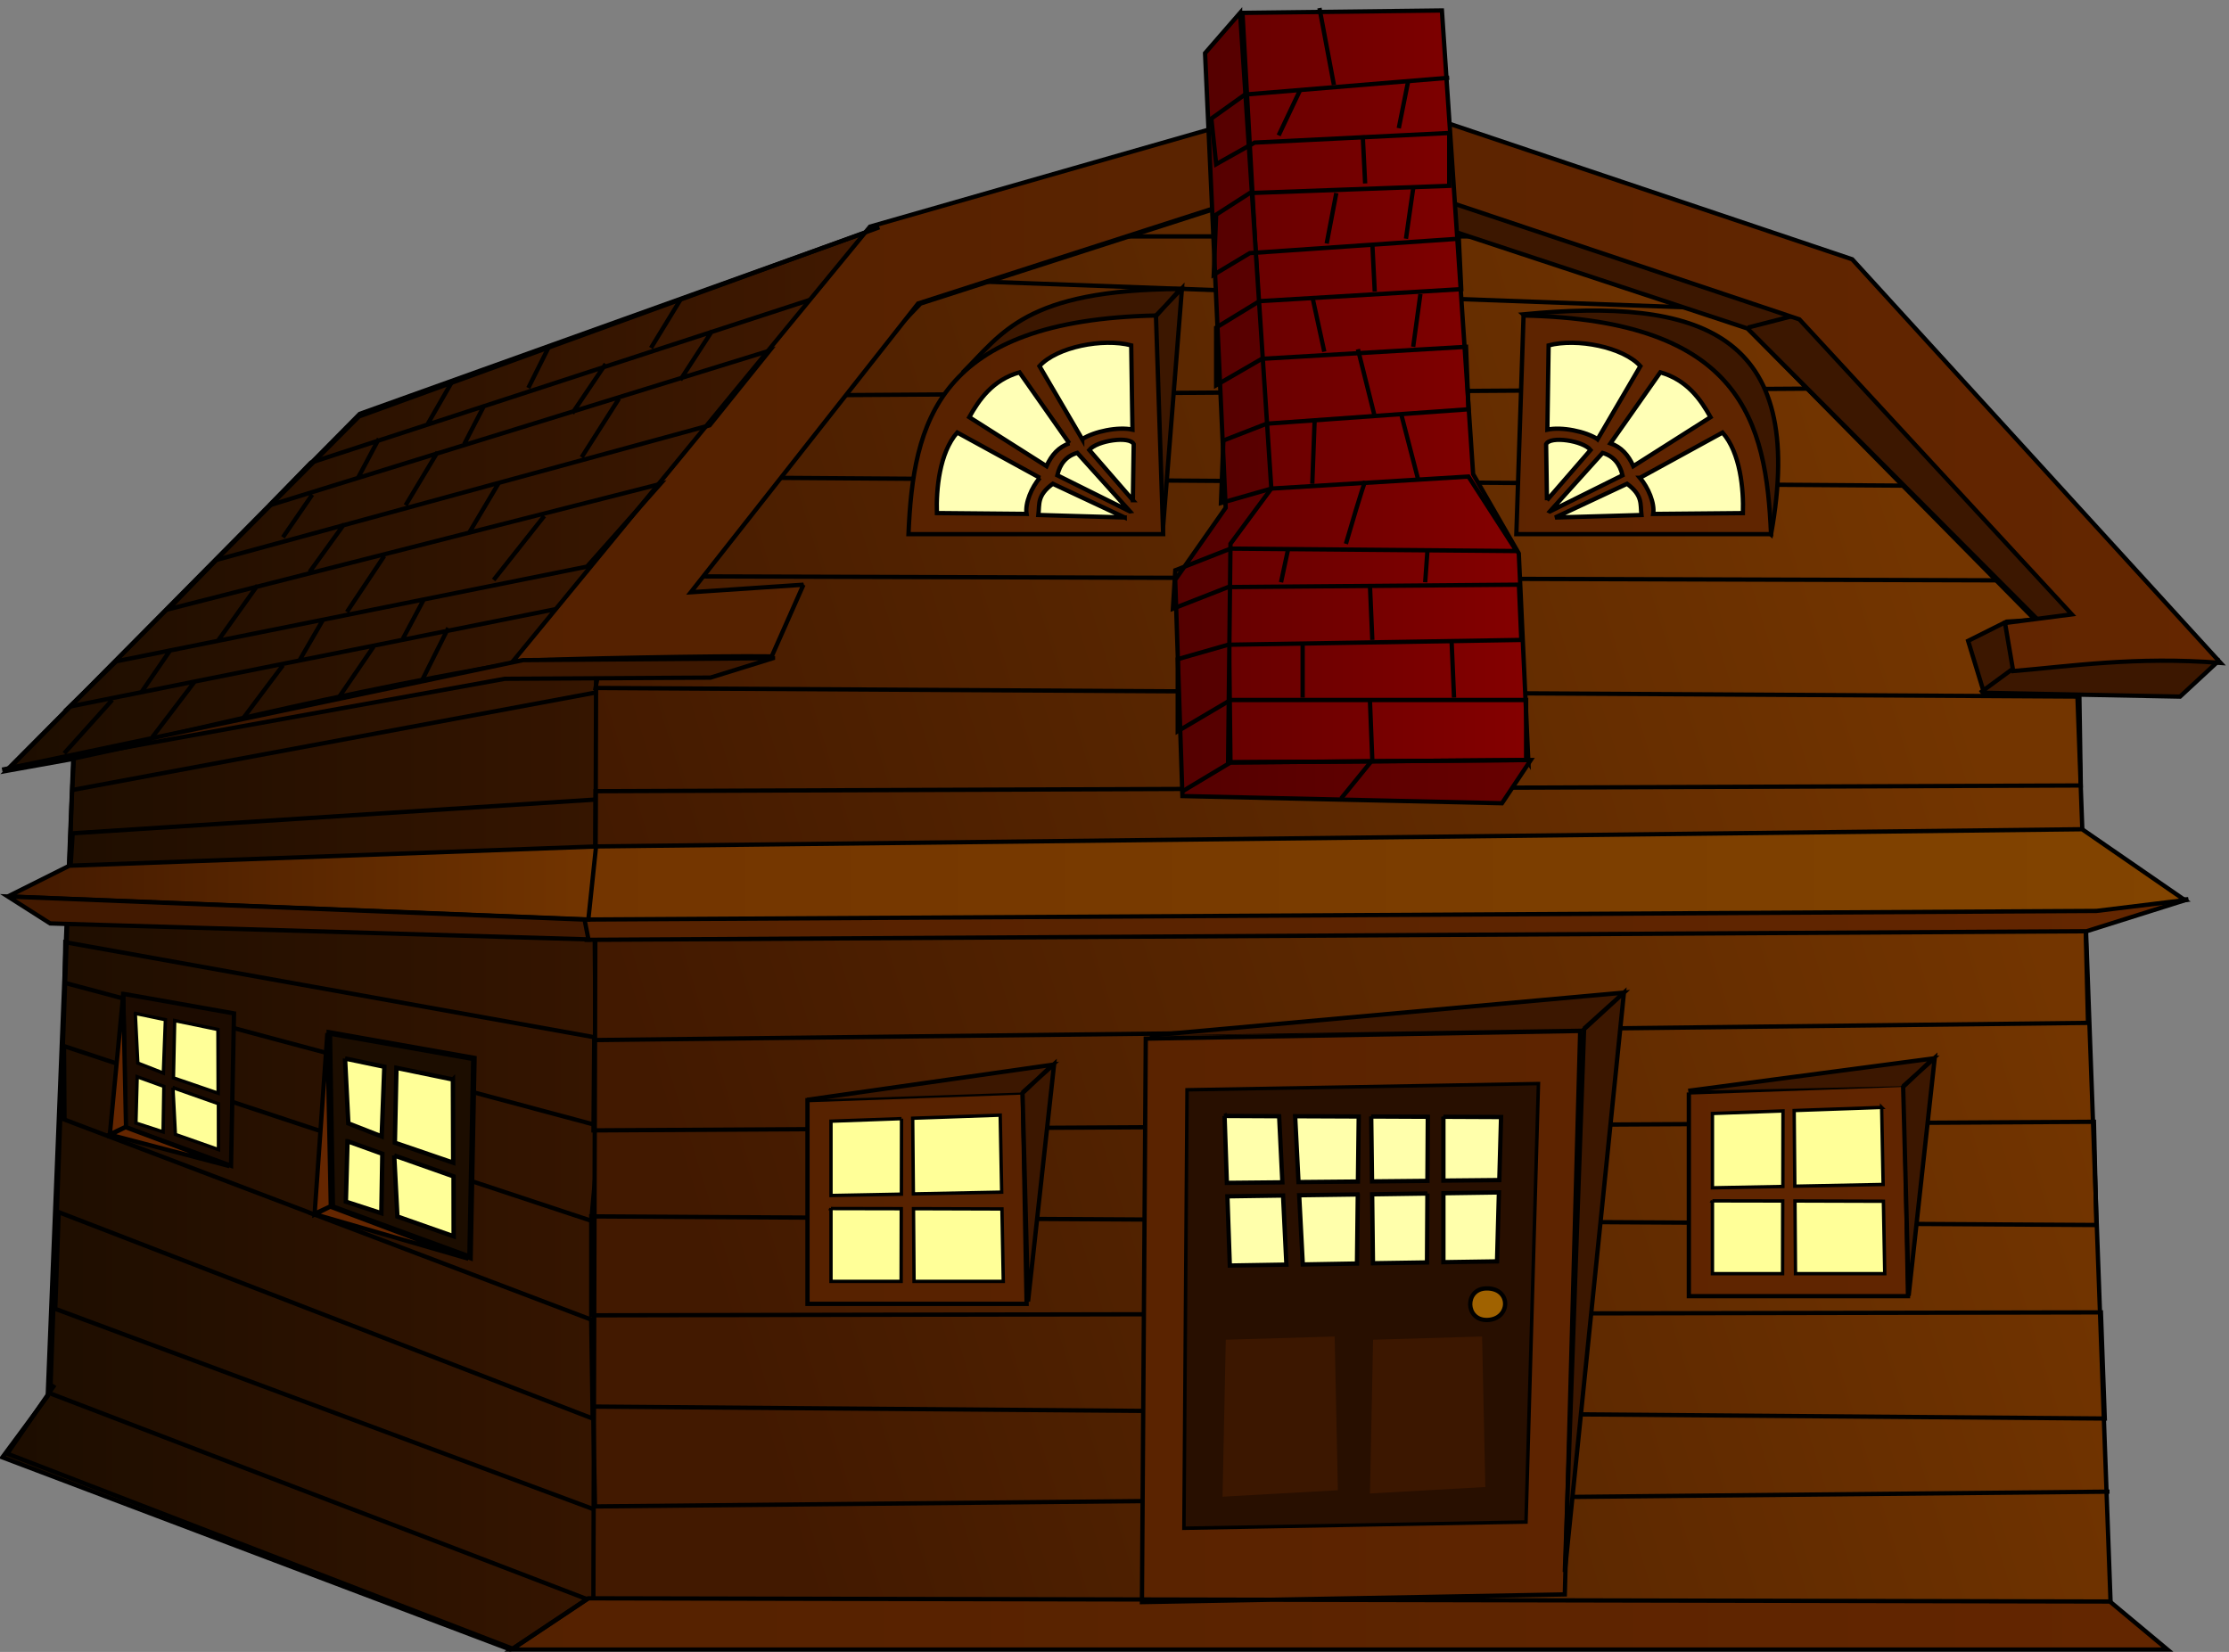 <svg xmlns="http://www.w3.org/2000/svg" viewBox="0 0 340 252"><rect x="0" y="0" width="340" height="252" fill="#808080" stroke="none"/><defs><linearGradient id="a" y2="246.65" gradientUnits="userSpaceOnUse" x2="201.93" y1="246.65" x1="-6.684"><stop offset="0" stop-color="#1c0d00"/><stop offset="1" stop-color="#421900"/></linearGradient><linearGradient id="b" y2="144.12" gradientUnits="userSpaceOnUse" x2="435.84" y1="238.61" x1="130.71"><stop offset="0" stop-color="#421900"/><stop offset="1" stop-color="#733500"/></linearGradient><linearGradient id="c" y2="231.3" gradientUnits="userSpaceOnUse" x2="510.11" y1="231.3" x1="111.65"><stop offset="0" stop-color="#542100"/><stop offset="1" stop-color="#642600"/></linearGradient><linearGradient id="d" y2="118.93" gradientUnits="userSpaceOnUse" x2="349.15" y1="118.93" x1="278.31"><stop offset="0" stop-color="#670000"/><stop offset="1" stop-color="#850000"/></linearGradient><linearGradient id="e" y2="123.96" gradientUnits="userSpaceOnUse" x2="349.71" y1="123.96" x1="266.02"><stop offset="0" stop-color="#540000"/><stop offset="1" stop-color="#670000"/></linearGradient><linearGradient id="f" y2="232.4" gradientUnits="userSpaceOnUse" x2="501.79" y1="232.4" x1="129.22"><stop offset="0" stop-color="#733500"/><stop offset="1" stop-color="#824400"/></linearGradient><linearGradient id="g" y2="234.4" gradientUnits="userSpaceOnUse" x2="132.36" y1="234.4" x1="-5.396"><stop offset="0" stop-color="#421900"/><stop offset="1" stop-color="#733500"/></linearGradient></defs><path d="M201.43 80.665L76.91 125.31l-82.102 83.01 15.486-2.78L4.358 353.7l-10.542 14.26 118.04 44.67c99.915-22.158 60.662-218.09 89.57-331.97z" stroke="#000" fill="url(#a)" transform="translate(4.42 -19.07) scale(.656)"/><path d="M90.384 230.167L8.429 199.66l.524-14.747 81.45 31.48-.227-15.09L9.841 170.79l-.08-11.212 80.426 26.642 1.312-14.434-81.64-21.863.105-6.186 80.88 14.522-.206-24.411-79.895-1.397.347-5.336 80.406-5.189v-16.401L10.92 120.532" stroke="#000" fill="none" stroke-width=".656"/><path d="M306.19 67.813l-98.883 31.844-75.419 78.771-.676 230.98 353.07-.559-8.263-225.95-76.536-77.654-93.296-37.43z" stroke="#000" fill="url(#b)" transform="translate(4.42 -19.07) scale(.656)"/><path d="M244.354 36.063h-78.727l-24.93 6.56 125.517 4.593 12.534 12.05-159.699 1.07-14.433 12.466 190.258 1.312 15.745 14.433-216.5-.656-3.28 17.058 226.34 1.312.212 13.561-226.55.872-.075 14.434 227.174-1.52.554 22.428-227.856 2.624-.11 13.777 228.866-1.312.38 15.746-229.588-1.313v15.09l230.277-.449.588 16.194-230.579-1.825.287 15.233 231.018-2.255" stroke="#000" fill="none" stroke-width=".656"/><path d="M270.144 81.537c5.609-30.86-10.906-36.167-37.806-33.587l37.806 33.587zM146.811 56.862c6.02-5.928 9.46-12.672 33.257-12.78l-3.846 4.262 1.115 32.958 2.953-37.317-4 4.193" stroke="#000" fill="#3c1700" stroke-width=".656"/><path d="M338.545 100.694l-6.01 5.572-29.908-.587-2.42-7.917 5.864-2.932 4.765-.293-44.28-44.425-51.893-17.15 1.76-6.45 61.574 20.525-11.365 2.929 11.365-2.93L321.98 95.71l-11.142 3.519-8.797 6.45 8.797-6.45 27.708 1.465z" stroke="#000" fill="#3c1700" stroke-width=".656"/><path d="M385.96 283.11v47.374h50.95l-.894-49.162-50.056 1.788zm-204.94 1.788v47.374h50.95l-.894-49.162-50.056 1.787zm176.09 114.94l-98.324 1.787.894-131.03 101.01-1.787-3.576 131.03zm-227.09.906l-17.877 11.918h385.105l-13.387-11.173-353.84-.745zm-1.305-158.85l353-2 20.363-1.727-23.643 7.454-348.82 2-.897-5.727zm217.13-88.617h59.218c-1.104-25.985-6.61-49.768-57.542-50.838l-1.676 50.838zm-165.76 11.762l-7.383 16.672c-13.23-.17-48.497.518-60.141 1.097l83.004-101.04 111.17-31.844 117.21 39.44 85.654 93.856c-19.853-1.547-35.04.804-48.223 1.9l-1.9-11.173 15.53-2.012-63.351-68.603L305.625 67.8l-98.883 31.844-52.852 67.15 26.199-1.757zm83.637-11.762h-59.218c1.103-25.985 6.608-49.768 57.542-50.838l1.676 50.838z" stroke="#000" fill="url(#c)" transform="translate(4.42 -19.07) scale(.656)"/><g stroke="#000" fill="#ffffb6"><path d="M171.558 78.94l-13.172-.38c.2-1.684-.234-2.964 2.2-4.764l10.972 5.145zM172.358 78.014l-11.08-5.51c.39-1.685 1.3-2.916 3.04-3.42l8.043 8.93zM172.804 76.304l-6.652-7.663c1.134-1.423 6.185-2.194 6.776-.887l-.126 8.55zM165.076 66.995l-6.523-11.147c2.636-2.925 9.673-4.295 13.996-3.166l.19 12.856c-2.143-.476-5.855.258-7.663 1.456zM163.114 67.628c-1.603.555-2.72 1.751-3.483 3.483l-11.783-7.473c1.48-2.651 3.545-5.674 7.663-6.84l7.6 10.83zM158.614 72.884c-1.268 1.482-2.278 3.859-2.027 5.51l-13.679-.127c-.123-3.578.38-9.21 3.104-12.286l12.603 6.903z" stroke-width=".656"/></g><path d="M348.65 206.36h-69.274l-.559-50.279 9.498-12.849-6.146-111.17 46.37-.559 7.262 107.82 10.615 18.436 2.235 48.603z" stroke="#000" fill="url(#d)" transform="translate(4.42 -19.07) scale(.656)"/><path d="M281.61 32.059l-8.145 9.374 4.793 105.71-11.732 16.76 1.676 50.28 74.302 1.675 6.704-10.056-70.391.559.559-50.838 9.497-12.849-7.263-110.61z" stroke="#000" fill="url(#e)" transform="translate(4.42 -19.07) scale(.656)"/><path d="M237.21 78.945l13.171-.38c-.2-1.685.235-2.965-2.199-4.764l-10.972 5.144zM236.41 78.02l11.082-5.51c-.39-1.684-1.3-2.915-3.04-3.42l-8.043 8.93zM235.963 76.308l6.65-7.663c-1.134-1.423-6.185-2.194-6.776-.886l.126 8.55zM243.692 66.999l6.523-11.147c-2.637-2.925-9.673-4.295-13.997-3.166l-.19 12.856c2.143-.477 5.855.258 7.663 1.456zM245.653 67.628c1.603.555 2.72 1.752 3.483 3.484l11.78-7.474c-1.48-2.65-3.544-5.673-7.663-6.84l-7.6 10.83zM250.147 72.89c1.268 1.482 2.278 3.859 2.027 5.51l13.68-.127c.123-3.578-.381-9.21-3.104-12.286l-12.603 6.903z" stroke="#000" fill="#ffffb6" stroke-width=".656"/><path d="M180.375 120.71l7.33-4.398 45.082-.367v-9.162h-45.082l-8.063 4.765v-10.996l7.697-2.199 44.715-.733-.367-8.43-44.348.367-8.43 3.298.367-5.864 8.43-3.299 43.614.367-7.33-11.362-30.054 1.833-7.697 2.199.367-9.53 6.597-2.565 30.787-2.199-.367-9.53-31.153 1.833-6.964 4.032v-8.796l6.597-4.032 30.787-1.833-.367-7.696-31.886 2.199-5.498 3.298.367-9.162 5.13-3.299 30.422-1.1v-8.062l-29.688 1.466-5.864 3.298-.733-6.964 5.131-3.665 31.154-2.566" stroke="#000" fill="none" stroke-width=".656"/><path d="M208.96 106.789l.366 9.162-4.764 5.864M198.699 106.421v-8.43M221.792 106.421l-.366-8.43M209.327 97.623l-.366-8.43M195.4 88.826l1.099-5.132M217.39 88.826l.367-5.132M205.299 82.96c2.566-8.796 2.932-9.529 2.932-9.529M216.295 73.067l-2.566-9.896M200.169 73.802l.366-9.896M209.695 63.535l-2.566-10.263M201.999 53.641l-1.833-8.43M215.56 52.906l1.102-8.061M209.695 44.478l-.368-7.33M202.366 37.148l1.466-7.697M214.458 36.415l1.102-7.697M208.232 27.985l-.368-7.33M195.038 20.654l3.299-6.964M213.362 19.555l1.463-7.33M203.469 12.958l-2.205-11.729" stroke="#000" fill="none" stroke-width=".656"/><path d="M131.72 225.9l-2 17 351-2 20.575-2.514L477.4 221.9l-345.68 4z" stroke="#000" fill="url(#f)" transform="translate(4.42 -19.07) scale(.656)"/><path d="M134.136 34.665L54.753 63.53 1.35 117.161c21.179-3.53 41.17-9.867 78.399-16.257l-68.486 14.798-.305 5.884-3.288 90.982 81.89 31.382-11.338 7.567L1.11 221.753l7.217-10.497" stroke="#000" fill="none" stroke-width=".656"/><path d="M131.86 225.91L9.4 230.38l-14.302 7.15 134.97 5.363 1.788-16.983z" stroke="#000" fill="url(#g)" transform="translate(4.42 -19.07) scale(.656)"/><path d="M89.17 140.28l-87.965-3.518 6.451 4.105 82.1 2.434-.587-3.02z" stroke="#000" fill="#421900" stroke-width=".656"/><path d="M232.768 232.181l-52.179.949.475-66.885 53.602-.949-1.898 66.885z" stroke="#000" stroke-width=".531" fill="#280f00"/><path d="M203.58 203.879l-16.606.492-.492 23.946 17.59-.984-.492-23.454zm22.49 0l-16.627.492-.471 23.454 17.59-.984-.492-22.962z" fill="#3c1700"/><path d="M226.654 196.544c-3.27.104-3.177 4.884.178 4.817 3.619-.072 3.789-4.943-.178-4.817z" stroke="#000" fill="#a06200" stroke-width=".656"/><path d="M186.792 170.236l.348 10.21 8.467-.082-.492-10.087-8.324-.041zm10.763.041l.512 10.046 9.062-.082.123-9.923-9.697-.041zm11.604.041l.123 9.903 8.447-.082.062-9.78-8.632-.04zm11.01.041v9.739l8.528-.082.267-9.616-8.795-.04zm8.467 11.543l-8.467.123v10.517l8.18-.123.287-10.517zm-10.907.164l-8.427.123.123 10.517 8.242-.123.061-10.517zm-10.62.143l-8.94.123.554 10.559 8.263-.144.123-10.537zm-11.4.164l-8.488.123.37 10.559 8.63-.143-.512-10.538z" stroke="#000" fill="#ffffab" stroke-width=".656"/><path d="M152.565 170.111l-13.347.472.103 11.543 13.47-.267-.226-11.747zm-15.049.534l-10.763.389v11.337l10.743-.205.02-11.521zm-10.763 13.715v11.112h10.702l.02-11.09-10.723-.021zm12.588.02l.082 11.092h13.614l-.205-11.05-13.49-.042zM287.018 168.937l-13.347.472.102 11.542 13.47-.266-.225-11.748zm-15.049.533l-10.763.39v11.337l10.743-.205.02-11.522zm-10.763 13.716v11.112h10.701l.021-11.091-10.723-.02zm12.588.02l.082 11.092h13.614l-.205-11.051-13.49-.041z" stroke="#000" stroke-width=".516" fill="#ffff98"/><path d="M18.8 151.604l.348 20.333 16.092 5.894.454-23.24-16.893-2.987z" stroke="#000" fill="#1c0b00" stroke-width=".656"/><path d="M33.243 157.043l-6.6-1.36-.187 8.748 6.82 2.336-.033-9.724zm-12.608-2.45l.385 7.578 3.9 1.53.31-8.15-4.595-.959zm.289 9.663l-.193 7.064 4.148 1.35.117-6.948-4.072-1.466zm5.456 1.659l.371 7.14 6.578 2.313-.012-7.003-6.937-2.45z" stroke="#000" stroke-width=".516" fill="#ffff98"/><path d="M50.234 157.568l.453 26.543 21.007 7.693.592-30.337-22.052-3.9z" stroke="#000" stroke-width=".856" fill="#1c0d00"/><path d="M69.087 164.673l-8.616-1.775-.243 11.42 8.902 3.048-.043-12.693zm-16.46-3.2l.504 9.894 5.092 1.997.404-10.637-6-1.253zm.378 12.616l-.251 9.222 5.415 1.761.153-9.07-5.317-1.913zm7.123 2.166l.485 9.32 8.586 3.02-.016-9.142-9.055-3.198z" stroke="#000" stroke-width=".673" fill="#ffff98"/><path d="M18.797 151.696l-2.053 21.452 2.407-1.204 15.859 5.947-18.337-4.814 2.549-1.204-.425-20.177zM49.935 157.607l-1.953 27.66 2.407-1.204 21.065 7.95-23.543-6.817 2.549-1.204-.525-26.384z" stroke="#000" fill="#642600" stroke-width=".656"/><path d="M123.12 167.776l37.449-5.355-4.597 4.337.84 31.789 3.978-36.222-4.818 4.336M257.515 166.405l37.38-4.943-4.598 4.336.84 31.858 3.98-36.291-4.82 4.337M175.356 157.968l72.35-6.545-6.078 5.578-2.94 82.808 9.019-88.384-6.079 5.482M117.905 100.405l-9.53 2.963-31.37.18-76.68 13.863 79.463-16.713 38.117-.293z" stroke="#000" fill="#3c1700" stroke-width=".656"/><path d="M123.495 45.76l-76.07 24.814-6.304 6.508 76.274-23.592-9.152 11.39-75.257 20.54-7.321 7.526 75.053-19.118-11.186 12.61-71.8 14.44-7.119 6.914L84.65 92.946M17.12 106.775l-7.322 8.142M29.73 103.928l-6.508 8.543M43.155 101.488l-6.102 8.135M56.986 98.64l-5.288 7.73M68.377 95.793l-4.068 8.136M61.461 97.42l3.254-6.102M49.257 94.573l-3.661 6.305M26.07 99.047l-4.475 6.509M33.189 97.827l6.102-8.543M58.613 84.81l-5.695 8.543M75.294 88.471l7.729-9.762M71.633 81.15l4.475-7.526M52.511 79.93l-5.288 7.322M43.155 81.963l4.475-6.508M61.868 77.082l4.881-8.135M88.717 69.76l5.695-8.949M87.293 63.049l5.085-7.526M103.767 57.965l4.882-7.526M70.82 67.727l3.05-5.899M54.546 73.015l3.254-6.102M65.122 64.88l3.864-6.713M80.582 59.185l3.254-6.509M99.293 53.083l4.474-7.324" stroke="#000" fill="none" stroke-width=".656"/></svg>